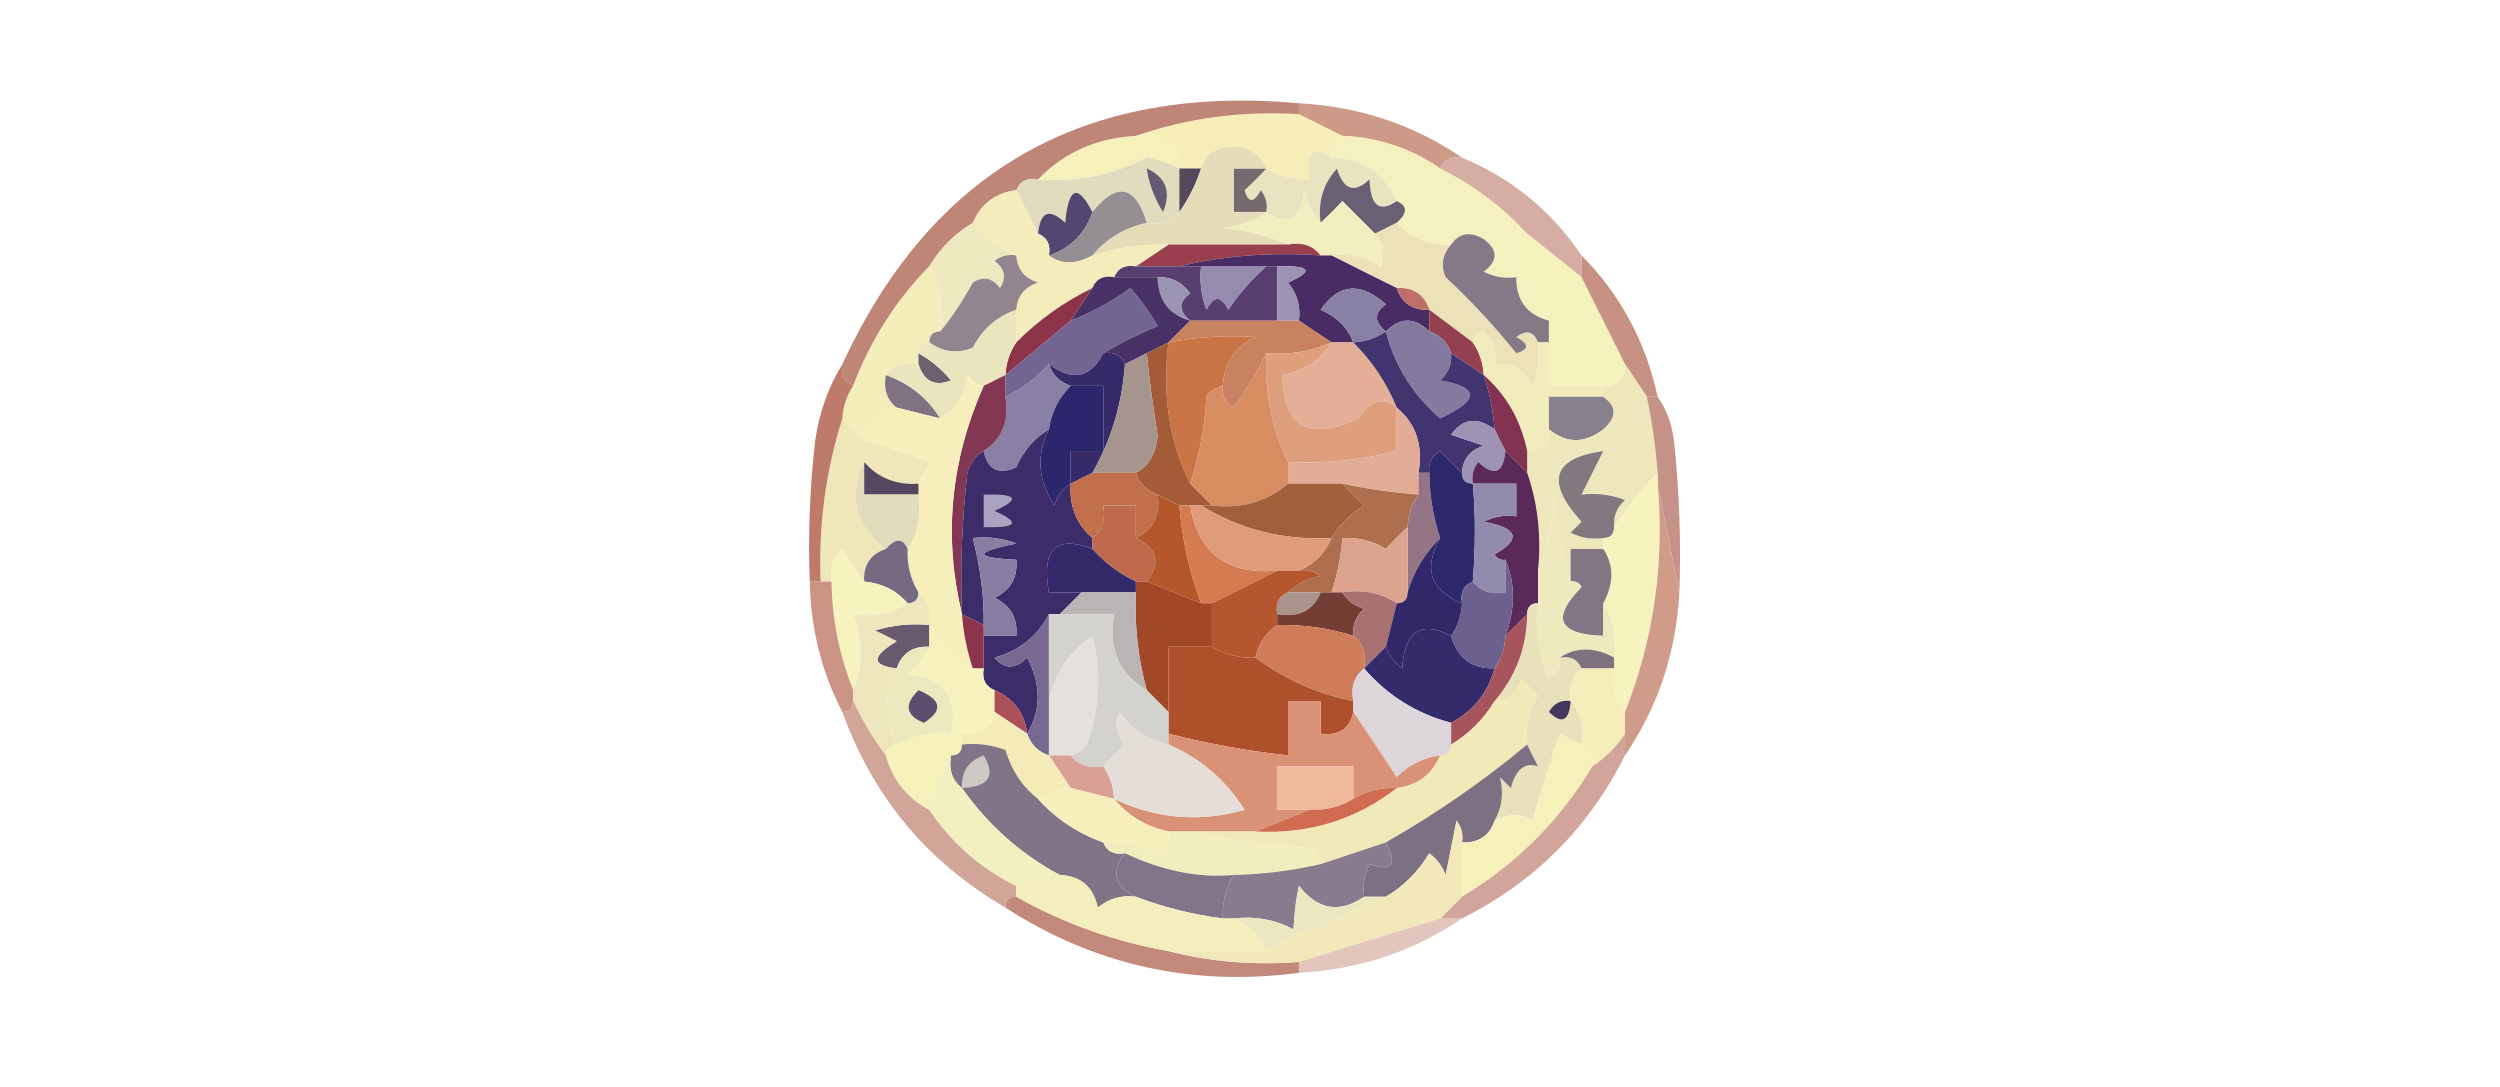 <?xml version="1.0" encoding="UTF-8"?>
<!DOCTYPE svg PUBLIC "-//W3C//DTD SVG 1.1//EN" "http://www.w3.org/Graphics/SVG/1.1/DTD/svg11.dtd">
<svg xmlns="http://www.w3.org/2000/svg" version="1.1" width="230px" height="100px" style="shape-rendering:geometricPrecision; text-rendering:geometricPrecision; image-rendering:optimizeQuality; fill-rule:evenodd; clip-rule:evenodd" xmlns:xlink="http://www.w3.org/1999/xlink">
<g><path style="opacity:1" fill="#f6edb8" d="M 119.5,10.5 C 120.833,11.167 122.167,11.833 123.5,12.5C 122.662,12.842 122.328,13.508 122.5,14.5C 120.797,13.34 120.131,14.007 120.5,16.5C 119.041,16.567 117.708,16.234 116.5,15.5C 115.866,14.053 114.699,13.387 113,13.5C 111.624,13.684 110.791,14.351 110.5,15.5C 109.833,15.5 109.167,15.5 108.5,15.5C 108.306,13.088 106.973,12.088 104.5,12.5C 109.234,10.855 114.234,10.189 119.5,10.5 Z"/></g>
<g><path style="opacity:1" fill="#ce9a88" d="M 119.5,9.5 C 125.052,9.798 130.052,11.464 134.5,14.5C 133.508,14.328 132.842,14.662 132.5,15.5C 129.792,13.647 126.792,12.647 123.5,12.5C 122.167,11.833 120.833,11.167 119.5,10.5C 119.5,10.167 119.5,9.833 119.5,9.5 Z"/></g>
<g><path style="opacity:1" fill="#f6f1bb" d="M 104.5,12.5 C 106.973,12.088 108.306,13.088 108.5,15.5C 107.584,15.018 106.584,14.685 105.5,14.5C 102.358,16.119 99.025,16.785 95.5,16.5C 97.898,14.026 100.898,12.692 104.5,12.5 Z"/></g>
<g><path style="opacity:1" fill="#bf8576" d="M 119.5,9.5 C 119.5,9.833 119.5,10.167 119.5,10.5C 114.234,10.189 109.234,10.855 104.5,12.5C 100.898,12.692 97.898,14.026 95.5,16.5C 94.508,16.328 93.842,16.662 93.5,17.5C 91.596,17.738 90.262,18.738 89.5,20.5C 87.833,21.5 86.5,22.833 85.5,24.5C 82.421,27.651 80.088,31.317 78.5,35.5C 77.662,35.158 77.328,34.492 77.5,33.5C 85.714,15.718 99.714,7.718 119.5,9.5 Z"/></g>
<g><path style="opacity:1" fill="#f5f1be" d="M 123.5,12.5 C 126.792,12.647 129.792,13.647 132.5,15.5C 135.563,17.025 138.23,19.025 140.5,21.5C 140.365,24.418 141.032,27.084 142.5,29.5C 140.468,28.952 139.468,27.619 139.5,25.5C 138.448,25.649 137.448,25.483 136.5,25C 137.833,24 137.833,23 136.5,22C 135.251,21.26 134.251,21.427 133.5,22.5C 131.447,22.598 129.78,21.931 128.5,20.5C 129.506,19.604 129.506,18.938 128.5,18.5C 127.366,15.966 125.366,14.633 122.5,14.5C 122.328,13.508 122.662,12.842 123.5,12.5 Z"/></g>
<g><path style="opacity:0.722" fill="#c68d7f" d="M 132.5,15.5 C 132.842,14.662 133.508,14.328 134.5,14.5C 139.063,16.395 142.73,19.395 145.5,23.5C 145.5,24.167 145.5,24.833 145.5,25.5C 143.833,24.167 142.167,22.833 140.5,21.5C 138.23,19.025 135.563,17.025 132.5,15.5 Z"/></g>
<g><path style="opacity:1" fill="#e0dcbd" d="M 108.5,15.5 C 108.5,16.833 108.5,18.167 108.5,19.5C 107.791,20.404 106.791,20.737 105.5,20.5C 104.457,17.041 102.79,16.708 100.5,19.5C 99.133,16.869 98.299,17.202 98,20.5C 96.539,19.117 95.706,19.451 95.5,21.5C 94.833,20.167 94.167,18.833 93.5,17.5C 93.842,16.662 94.508,16.328 95.5,16.5C 99.025,16.785 102.358,16.119 105.5,14.5C 106.584,14.685 107.584,15.018 108.5,15.5 Z"/></g>
<g><path style="opacity:1" fill="#e9e4bf" d="M 122.5,14.5 C 125.366,14.633 127.366,15.966 128.5,18.5C 126.908,19.602 126.075,18.935 126,16.5C 124.605,17.815 123.605,17.481 123,15.5C 121.731,16.905 121.231,18.571 121.5,20.5C 120.732,19.738 120.232,18.738 120,17.5C 119.665,20.19 118.499,20.857 116.5,19.5C 116.631,18.761 116.464,18.094 116,17.5C 115.346,18.696 114.846,18.696 114.5,17.5C 115.243,16.818 115.909,16.151 116.5,15.5C 117.708,16.234 119.041,16.567 120.5,16.5C 120.131,14.007 120.797,13.34 122.5,14.5 Z"/></g>
<g><path style="opacity:1" fill="#6a6074" d="M 128.5,18.5 C 129.506,18.938 129.506,19.604 128.5,20.5C 127.833,20.833 127.167,21.167 126.5,21.5C 125.548,20.548 124.548,19.548 123.5,18.5C 122.818,19.243 122.151,19.909 121.5,20.5C 121.231,18.571 121.731,16.905 123,15.5C 123.605,17.481 124.605,17.815 126,16.5C 126.075,18.935 126.908,19.602 128.5,18.5 Z"/></g>
<g><path style="opacity:1" fill="#655a74" d="M 105.5,15.5 C 107.273,16.314 107.773,17.648 107,19.5C 106.209,18.255 105.709,16.922 105.5,15.5 Z"/></g>
<g><path style="opacity:1" fill="#56485d" d="M 108.5,15.5 C 109.167,15.5 109.833,15.5 110.5,15.5C 110.011,16.995 109.345,18.328 108.5,19.5C 108.5,18.167 108.5,16.833 108.5,15.5 Z"/></g>
<g><path style="opacity:1" fill="#766a6e" d="M 116.5,15.5 C 115.909,16.151 115.243,16.818 114.5,17.5C 114.846,18.696 115.346,18.696 116,17.5C 116.464,18.094 116.631,18.761 116.5,19.5C 115.5,19.5 114.5,19.5 113.5,19.5C 113.5,18.167 113.5,16.833 113.5,15.5C 114.5,15.5 115.5,15.5 116.5,15.5 Z"/></g>
<g><path style="opacity:1" fill="#524771" d="M 100.5,19.5 C 99.833,21.5 98.5,22.833 96.5,23.5C 96.672,22.508 96.338,21.842 95.5,21.5C 95.706,19.451 96.539,19.117 98,20.5C 98.299,17.202 99.133,16.869 100.5,19.5 Z"/></g>
<g><path style="opacity:1" fill="#e5dcb8" d="M 116.5,15.5 C 115.5,15.5 114.5,15.5 113.5,15.5C 113.5,16.833 113.5,18.167 113.5,19.5C 114.5,19.5 115.5,19.5 116.5,19.5C 115.391,20.29 114.058,20.79 112.5,21C 114.708,21.191 116.708,21.691 118.5,22.5C 114.833,22.5 111.167,22.5 107.5,22.5C 105.097,22.448 102.764,22.781 100.5,23.5C 101.768,21.953 103.435,20.953 105.5,20.5C 106.791,20.737 107.791,20.404 108.5,19.5C 109.345,18.328 110.011,16.995 110.5,15.5C 110.791,14.351 111.624,13.684 113,13.5C 114.699,13.387 115.866,14.053 116.5,15.5 Z"/></g>
<g><path style="opacity:1" fill="#f2eebf" d="M 121.5,20.5 C 122.151,19.909 122.818,19.243 123.5,18.5C 124.548,19.548 125.548,20.548 126.5,21.5C 127.303,22.423 127.47,23.423 127,24.5C 125.644,23.62 124.144,23.287 122.5,23.5C 122.167,23.5 121.833,23.5 121.5,23.5C 120.791,22.596 119.791,22.263 118.5,22.5C 116.708,21.691 114.708,21.191 112.5,21C 114.058,20.79 115.391,20.29 116.5,19.5C 118.499,20.857 119.665,20.19 120,17.5C 120.232,18.738 120.732,19.738 121.5,20.5 Z"/></g>
<g><path style="opacity:1" fill="#958e92" d="M 105.5,20.5 C 103.435,20.953 101.768,21.953 100.5,23.5C 98.965,24.354 97.632,24.354 96.5,23.5C 98.5,22.833 99.833,21.5 100.5,19.5C 102.79,16.708 104.457,17.041 105.5,20.5 Z"/></g>
<g><path style="opacity:1" fill="#eee9be" d="M 89.5,20.5 C 90.59,21.857 91.924,22.857 93.5,23.5C 92.761,23.369 92.094,23.536 91.5,24C 92.451,24.718 92.617,25.551 92,26.5C 91.282,25.549 90.449,25.383 89.5,26C 88.601,27.652 87.601,29.152 86.5,30.5C 86.795,28.265 86.461,26.265 85.5,24.5C 86.5,22.833 87.833,21.5 89.5,20.5 Z"/></g>
<g><path style="opacity:1" fill="#9a3f4e" d="M 107.5,22.5 C 111.167,22.5 114.833,22.5 118.5,22.5C 119.791,22.263 120.791,22.596 121.5,23.5C 116.968,23.182 112.634,23.515 108.5,24.5C 107.167,24.5 105.833,24.5 104.5,24.5C 105.5,23.833 106.5,23.167 107.5,22.5 Z"/></g>
<g><path style="opacity:1" fill="#573f70" d="M 102.5,25.5 C 102.842,24.662 103.508,24.328 104.5,24.5C 105.833,24.5 107.167,24.5 108.5,24.5C 109.167,24.5 109.833,24.5 110.5,24.5C 110.343,25.873 110.51,27.207 111,28.5C 111.667,27.167 112.333,27.167 113,28.5C 114.032,26.973 115.199,25.64 116.5,24.5C 116.833,24.5 117.167,24.5 117.5,24.5C 117.5,26.167 117.5,27.833 117.5,29.5C 114.833,29.5 112.167,29.5 109.5,29.5C 108.402,28.603 108.402,27.77 109.5,27C 108.756,25.961 107.756,25.461 106.5,25.5C 105.167,25.5 103.833,25.5 102.5,25.5 Z"/></g>
<g><path style="opacity:1" fill="#ede2b7" d="M 128.5,20.5 C 129.78,21.931 131.447,22.598 133.5,22.5C 132.697,23.423 132.53,24.423 133,25.5C 135.339,27.673 137.506,30.006 139.5,32.5C 140.696,32.154 140.696,31.654 139.5,31C 140.437,30.308 141.103,30.475 141.5,31.5C 141.657,32.873 141.49,34.207 141,35.5C 140.29,34.027 139.124,33.36 137.5,33.5C 137.719,32.325 137.386,31.325 136.5,30.5C 135.893,30.624 135.56,30.957 135.5,31.5C 134.167,30.5 132.833,29.5 131.5,28.5C 131.027,27.094 130.027,26.427 128.5,26.5C 126.456,25.492 124.456,24.492 122.5,23.5C 124.144,23.287 125.644,23.62 127,24.5C 127.47,23.423 127.303,22.423 126.5,21.5C 127.167,21.167 127.833,20.833 128.5,20.5 Z"/></g>
<g><path style="opacity:1" fill="#f4ecba" d="M 93.5,17.5 C 94.167,18.833 94.833,20.167 95.5,21.5C 96.338,21.842 96.672,22.508 96.5,23.5C 97.632,24.354 98.965,24.354 100.5,23.5C 102.764,22.781 105.097,22.448 107.5,22.5C 106.5,23.167 105.5,23.833 104.5,24.5C 103.508,24.328 102.842,24.662 102.5,25.5C 101.508,25.328 100.842,25.662 100.5,26.5C 97.907,27.754 95.573,29.42 93.5,31.5C 93.5,30.5 93.5,29.5 93.5,28.5C 93.577,27.25 94.244,26.417 95.5,26C 94.244,25.583 93.577,24.75 93.5,23.5C 91.924,22.857 90.59,21.857 89.5,20.5C 90.262,18.738 91.596,17.738 93.5,17.5 Z"/></g>
<g><path style="opacity:1" fill="#948baf" d="M 110.5,24.5 C 112.5,24.5 114.5,24.5 116.5,24.5C 115.199,25.64 114.032,26.973 113,28.5C 112.333,27.167 111.667,27.167 111,28.5C 110.51,27.207 110.343,25.873 110.5,24.5 Z"/></g>
<g><path style="opacity:1" fill="#492c63" d="M 108.5,24.5 C 112.634,23.515 116.968,23.182 121.5,23.5C 121.833,23.5 122.167,23.5 122.5,23.5C 124.456,24.492 126.456,25.492 128.5,26.5C 128.973,27.906 129.973,28.573 131.5,28.5C 131.5,29.167 131.5,29.833 131.5,30.5C 130.167,29.167 128.833,29.167 127.5,30.5C 126.402,29.603 126.402,28.77 127.5,28C 125.176,25.912 123.176,26.079 121.5,28.5C 122.993,29.141 123.993,30.141 124.5,31.5C 123.833,31.5 123.167,31.5 122.5,31.5C 121.5,30.833 120.5,30.167 119.5,29.5C 119.67,28.178 119.337,27.011 118.5,26C 120.932,24.913 120.598,24.413 117.5,24.5C 117.167,24.5 116.833,24.5 116.5,24.5C 114.5,24.5 112.5,24.5 110.5,24.5C 109.833,24.5 109.167,24.5 108.5,24.5 Z"/></g>
<g><path style="opacity:1" fill="#9d92b3" d="M 117.5,24.5 C 120.598,24.413 120.932,24.913 118.5,26C 119.337,27.011 119.67,28.178 119.5,29.5C 118.833,29.5 118.167,29.5 117.5,29.5C 117.5,27.833 117.5,26.167 117.5,24.5 Z"/></g>
<g><path style="opacity:1" fill="#857887" d="M 142.5,29.5 C 142.5,30.167 142.5,30.833 142.5,31.5C 142.167,31.5 141.833,31.5 141.5,31.5C 141.103,30.475 140.437,30.308 139.5,31C 140.696,31.654 140.696,32.154 139.5,32.5C 137.506,30.006 135.339,27.673 133,25.5C 132.53,24.423 132.697,23.423 133.5,22.5C 134.251,21.427 135.251,21.26 136.5,22C 137.833,23 137.833,24 136.5,25C 137.448,25.483 138.448,25.649 139.5,25.5C 139.468,27.619 140.468,28.952 142.5,29.5 Z"/></g>
<g><path style="opacity:1" fill="#f6f2bc" d="M 140.5,21.5 C 142.167,22.833 143.833,24.167 145.5,25.5C 146.833,28.167 148.167,30.833 149.5,33.5C 149.5,34.833 148.833,35.5 147.5,35.5C 145.833,35.5 144.167,35.5 142.5,35.5C 142.5,34.167 142.5,32.833 142.5,31.5C 142.5,30.833 142.5,30.167 142.5,29.5C 141.032,27.084 140.365,24.418 140.5,21.5 Z"/></g>
<g><path style="opacity:1" fill="#c69182" d="M 145.5,23.5 C 149.064,27.091 151.398,31.425 152.5,36.5C 152.167,36.5 151.833,36.5 151.5,36.5C 150.833,35.5 150.167,34.5 149.5,33.5C 148.167,30.833 146.833,28.167 145.5,25.5C 145.5,24.833 145.5,24.167 145.5,23.5 Z"/></g>
<g><path style="opacity:1" fill="#9b94b2" d="M 106.5,25.5 C 107.756,25.461 108.756,25.961 109.5,27C 108.402,27.77 108.402,28.603 109.5,29.5C 107.554,28.965 106.554,27.632 106.5,25.5 Z"/></g>
<g><path style="opacity:1" fill="#c06e68" d="M 128.5,26.5 C 130.027,26.427 131.027,27.094 131.5,28.5C 129.973,28.573 128.973,27.906 128.5,26.5 Z"/></g>
<g><path style="opacity:1" fill="#726592" d="M 101.5,32.5 C 100.323,34.784 98.656,35.118 96.5,33.5C 95.363,34.789 94.03,35.789 92.5,36.5C 92.5,35.833 92.5,35.167 92.5,34.5C 94.5,32.833 96.5,31.167 98.5,29.5C 100.426,28.758 102.259,27.758 104,26.5C 104.956,27.579 105.789,28.745 106.5,30C 104.685,30.757 103.019,31.59 101.5,32.5 Z"/></g>
<g><path style="opacity:1" fill="#954051" d="M 131.5,28.5 C 132.833,29.5 134.167,30.5 135.5,31.5C 136.11,32.391 136.443,33.391 136.5,34.5C 135.5,33.833 134.5,33.167 133.5,32.5C 133.167,31.5 132.5,30.833 131.5,30.5C 131.5,29.833 131.5,29.167 131.5,28.5 Z"/></g>
<g><path style="opacity:1" fill="#f3edb9" d="M 85.5,24.5 C 86.461,26.265 86.795,28.265 86.5,30.5C 85.833,30.5 85.5,30.833 85.5,31.5C 84.833,31.5 84.5,31.833 84.5,32.5C 84.5,32.833 84.5,33.167 84.5,33.5C 83.209,33.263 82.209,33.596 81.5,34.5C 81.263,35.791 81.596,36.791 82.5,37.5C 81.1,38.1 80.1,39.1 79.5,40.5C 78.833,39.833 78.167,39.167 77.5,38.5C 77.557,37.391 77.89,36.391 78.5,35.5C 80.088,31.317 82.421,27.651 85.5,24.5 Z"/></g>
<g><path style="opacity:1" fill="#928590" d="M 93.5,23.5 C 93.577,24.75 94.244,25.583 95.5,26C 94.244,26.417 93.577,27.25 93.5,28.5C 91.718,29.113 90.384,30.28 89.5,32C 88.072,32.579 86.738,32.412 85.5,31.5C 85.5,30.833 85.833,30.5 86.5,30.5C 87.601,29.152 88.601,27.652 89.5,26C 90.449,25.383 91.282,25.549 92,26.5C 92.617,25.551 92.451,24.718 91.5,24C 92.094,23.536 92.761,23.369 93.5,23.5 Z"/></g>
<g><path style="opacity:1" fill="#483166" d="M 102.5,25.5 C 103.833,25.5 105.167,25.5 106.5,25.5C 106.554,27.632 107.554,28.965 109.5,29.5C 108.833,30.167 108.167,30.833 107.5,31.5C 106.833,31.833 106.167,32.167 105.5,32.5C 104.833,32.833 104.167,33.167 103.5,33.5C 103.158,32.662 102.492,32.328 101.5,32.5C 103.019,31.59 104.685,30.757 106.5,30C 105.789,28.745 104.956,27.579 104,26.5C 102.259,27.758 100.426,28.758 98.5,29.5C 99.167,28.5 99.833,27.5 100.5,26.5C 100.842,25.662 101.508,25.328 102.5,25.5 Z"/></g>
<g><path style="opacity:1" fill="#8880a5" d="M 127.5,30.5 C 126.609,31.11 125.609,31.443 124.5,31.5C 123.993,30.141 122.993,29.141 121.5,28.5C 123.176,26.079 125.176,25.912 127.5,28C 126.402,28.77 126.402,29.603 127.5,30.5 Z"/></g>
<g><path style="opacity:1" fill="#8d344b" d="M 100.5,26.5 C 99.833,27.5 99.167,28.5 98.5,29.5C 96.5,31.167 94.5,32.833 92.5,34.5C 92.557,33.391 92.89,32.391 93.5,31.5C 95.573,29.42 97.907,27.754 100.5,26.5 Z"/></g>
<g><path style="opacity:1" fill="#c87445" d="M 112.5,35.5 C 111.883,35.611 111.383,35.944 111,36.5C 110.817,39.365 110.317,42.031 109.5,44.5C 107.57,40.627 106.903,36.294 107.5,31.5C 110.176,30.992 112.843,30.825 115.5,31C 113.624,31.918 112.624,33.418 112.5,35.5 Z"/></g>
<g><path style="opacity:1" fill="#6e606f" d="M 84.5,32.5 C 85.627,33.122 86.627,33.955 87.5,35C 86.002,35.585 85.002,35.085 84.5,33.5C 84.5,33.167 84.5,32.833 84.5,32.5 Z"/></g>
<g><path style="opacity:1" fill="#362b68" d="M 101.5,32.5 C 102.492,32.328 103.158,32.662 103.5,33.5C 103.231,37.151 102.231,40.484 100.5,43.5C 99.833,43.833 99.167,44.167 98.5,44.5C 98.5,43.5 98.5,42.5 98.5,41.5C 99.5,41.5 100.5,41.5 101.5,41.5C 101.5,39.5 101.5,37.5 101.5,35.5C 100.5,35.5 99.5,35.5 98.5,35.5C 97.5,35.167 96.833,34.5 96.5,33.5C 98.656,35.118 100.323,34.784 101.5,32.5 Z"/></g>
<g><path style="opacity:1" fill="#a35c37" d="M 107.5,31.5 C 106.903,36.294 107.57,40.627 109.5,44.5C 110.167,45.167 110.833,45.833 111.5,46.5C 111.167,46.5 110.833,46.5 110.5,46.5C 110.167,46.5 109.833,46.5 109.5,46.5C 109.167,46.5 108.833,46.5 108.5,46.5C 107.833,46.167 107.167,45.833 106.5,45.5C 105.5,45.167 104.833,44.5 104.5,43.5C 105.725,42.848 106.392,41.681 106.5,40C 106.083,37.502 105.749,35.002 105.5,32.5C 106.167,32.167 106.833,31.833 107.5,31.5 Z"/></g>
<g><path style="opacity:1" fill="#c98260" d="M 109.5,29.5 C 112.167,29.5 114.833,29.5 117.5,29.5C 118.167,29.5 118.833,29.5 119.5,29.5C 120.5,30.167 121.5,30.833 122.5,31.5C 120.621,32.341 118.621,32.675 116.5,32.5C 115.696,34.189 114.696,35.855 113.5,37.5C 112.702,37.043 112.369,36.376 112.5,35.5C 112.624,33.418 113.624,31.918 115.5,31C 112.843,30.825 110.176,30.992 107.5,31.5C 108.167,30.833 108.833,30.167 109.5,29.5 Z"/></g>
<g><path style="opacity:1" fill="#847aa0" d="M 131.5,30.5 C 132.5,30.833 133.167,31.5 133.5,32.5C 133.586,33.496 133.252,34.329 132.5,35C 136.136,35.626 136.136,36.793 132.5,38.5C 129.988,36.33 128.321,33.663 127.5,30.5C 128.833,29.167 130.167,29.167 131.5,30.5 Z"/></g>
<g><path style="opacity:1" fill="#f2ecbd" d="M 141.5,31.5 C 141.833,31.5 142.167,31.5 142.5,31.5C 142.5,32.833 142.5,34.167 142.5,35.5C 144.167,35.5 145.833,35.5 147.5,35.5C 147.5,35.833 147.5,36.167 147.5,36.5C 145.833,36.5 144.167,36.5 142.5,36.5C 142.5,37.5 142.5,38.5 142.5,39.5C 142.5,40.833 141.833,41.5 140.5,41.5C 139.921,38.669 138.588,36.336 136.5,34.5C 136.443,33.391 136.11,32.391 135.5,31.5C 135.56,30.957 135.893,30.624 136.5,30.5C 137.386,31.325 137.719,32.325 137.5,33.5C 139.124,33.36 140.29,34.027 141,35.5C 141.49,34.207 141.657,32.873 141.5,31.5 Z"/></g>
<g><path style="opacity:1" fill="#807281" d="M 81.5,34.5 C 83.677,35.279 85.344,36.613 86.5,38.5C 85.167,38.167 83.833,37.833 82.5,37.5C 81.596,36.791 81.263,35.791 81.5,34.5 Z"/></g>
<g><path style="opacity:1" fill="#8a80a5" d="M 96.5,33.5 C 96.833,34.5 97.5,35.167 98.5,35.5C 97.4,36.605 96.733,37.938 96.5,39.5C 95.163,40.315 94.163,41.481 93.5,43C 91.843,43.725 90.843,43.225 90.5,41.5C 92.213,40.365 92.88,38.698 92.5,36.5C 94.03,35.789 95.363,34.789 96.5,33.5 Z"/></g>
<g><path style="opacity:1" fill="#2c276c" d="M 98.5,35.5 C 99.5,35.5 100.5,35.5 101.5,35.5C 101.5,37.5 101.5,39.5 101.5,41.5C 100.5,41.5 99.5,41.5 98.5,41.5C 98.5,42.5 98.5,43.5 98.5,44.5C 97.778,44.917 97.278,45.584 97,46.5C 95.482,44.187 95.316,41.854 96.5,39.5C 96.733,37.938 97.4,36.605 98.5,35.5 Z"/></g>
<g><path style="opacity:1" fill="#e4af96" d="M 122.5,31.5 C 123.167,31.5 123.833,31.5 124.5,31.5C 126.252,33.246 127.585,35.246 128.5,37.5C 127.213,36.471 126.046,36.805 125,38.5C 120.377,40.631 118.044,39.297 118,34.5C 120.026,34.085 121.526,33.085 122.5,31.5 Z"/></g>
<g><path style="opacity:1" fill="#eae5bf" d="M 93.5,28.5 C 93.5,29.5 93.5,30.5 93.5,31.5C 92.89,32.391 92.557,33.391 92.5,34.5C 91.833,34.833 91.167,35.167 90.5,35.5C 89.883,35.389 89.383,35.056 89,34.5C 88.8,36.32 87.966,37.653 86.5,38.5C 85.344,36.613 83.677,35.279 81.5,34.5C 82.209,33.596 83.209,33.263 84.5,33.5C 85.002,35.085 86.002,35.585 87.5,35C 86.627,33.955 85.627,33.122 84.5,32.5C 84.5,31.833 84.833,31.5 85.5,31.5C 86.738,32.412 88.072,32.579 89.5,32C 90.384,30.28 91.718,29.113 93.5,28.5 Z"/></g>
<g><path style="opacity:1" fill="#89808d" d="M 147.5,36.5 C 148.776,37.386 148.776,38.386 147.5,39.5C 145.801,40.815 144.135,40.815 142.5,39.5C 142.5,38.5 142.5,37.5 142.5,36.5C 144.167,36.5 145.833,36.5 147.5,36.5 Z"/></g>
<g><path style="opacity:1" fill="#42356f" d="M 127.5,30.5 C 128.321,33.663 129.988,36.33 132.5,38.5C 136.136,36.793 136.136,35.626 132.5,35C 133.252,34.329 133.586,33.496 133.5,32.5C 134.5,33.167 135.5,33.833 136.5,34.5C 137.038,36.117 137.371,37.784 137.5,39.5C 135.897,38.323 134.564,38.489 133.5,40C 134.5,40.333 135.5,40.667 136.5,41C 135.244,41.417 134.577,42.25 134.5,43.5C 133.849,42.909 133.182,42.243 132.5,41.5C 131.702,41.957 131.369,42.624 131.5,43.5C 131.167,43.5 130.833,43.5 130.5,43.5C 130.946,40.99 130.28,38.99 128.5,37.5C 127.585,35.246 126.252,33.246 124.5,31.5C 125.609,31.443 126.609,31.11 127.5,30.5 Z"/></g>
<g><path style="opacity:1" fill="#efe7bc" d="M 149.5,33.5 C 150.167,34.5 150.833,35.5 151.5,36.5C 151.993,38.806 152.326,41.139 152.5,43.5C 151.025,45.007 149.691,46.673 148.5,48.5C 148.414,47.504 148.748,46.671 149.5,46C 148.207,45.51 146.873,45.343 145.5,45.5C 146.167,44.167 146.833,42.833 147.5,41.5C 142.826,42.143 142.16,44.31 145.5,48C 145.167,48.333 144.833,48.667 144.5,49C 145.448,49.483 146.448,49.65 147.5,49.5C 147.5,49.833 147.5,50.167 147.5,50.5C 146.5,50.5 145.5,50.5 144.5,50.5C 144.5,51.5 144.5,52.5 144.5,53.5C 143.683,51.031 143.183,48.365 143,45.5C 142.814,48.036 142.314,50.369 141.5,52.5C 141.81,49.287 141.477,46.287 140.5,43.5C 140.5,42.833 140.5,42.167 140.5,41.5C 141.833,41.5 142.5,40.833 142.5,39.5C 144.135,40.815 145.801,40.815 147.5,39.5C 148.776,38.386 148.776,37.386 147.5,36.5C 147.5,36.167 147.5,35.833 147.5,35.5C 148.833,35.5 149.5,34.833 149.5,33.5 Z"/></g>
<g><path style="opacity:0.82" fill="#b9796d" d="M 151.5,36.5 C 151.833,36.5 152.167,36.5 152.5,36.5C 153.29,37.608 153.79,38.942 154,40.5C 154.499,45.155 154.666,49.822 154.5,54.5C 153.833,51.167 153.167,47.833 152.5,44.5C 152.5,44.167 152.5,43.833 152.5,43.5C 152.326,41.139 151.993,38.806 151.5,36.5 Z"/></g>
<g><path style="opacity:1" fill="#833753" d="M 92.5,34.5 C 92.5,35.167 92.5,35.833 92.5,36.5C 92.88,38.698 92.213,40.365 90.5,41.5C 89.778,41.917 89.278,42.584 89,43.5C 88.501,47.821 88.334,52.154 88.5,56.5C 86.778,49.364 87.445,42.364 90.5,35.5C 91.167,35.167 91.833,34.833 92.5,34.5 Z"/></g>
<g><path style="opacity:1" fill="#a6948f" d="M 105.5,32.5 C 105.749,35.002 106.083,37.502 106.5,40C 106.392,41.681 105.725,42.848 104.5,43.5C 103.167,43.5 101.833,43.5 100.5,43.5C 102.231,40.484 103.231,37.151 103.5,33.5C 104.167,33.167 104.833,32.833 105.5,32.5 Z"/></g>
<g><path style="opacity:1" fill="#de9f7d" d="M 122.5,31.5 C 121.526,33.085 120.026,34.085 118,34.5C 118.044,39.297 120.377,40.631 125,38.5C 126.046,36.805 127.213,36.471 128.5,37.5C 128.5,38.833 128.5,40.167 128.5,41.5C 125.053,42.354 121.72,42.687 118.5,42.5C 116.983,39.413 116.316,36.079 116.5,32.5C 118.621,32.675 120.621,32.341 122.5,31.5 Z"/></g>
<g><path style="opacity:1" fill="#833251" d="M 136.5,34.5 C 138.588,36.336 139.921,38.669 140.5,41.5C 140.5,42.167 140.5,42.833 140.5,43.5C 139.833,42.833 139.167,42.167 138.5,41.5C 138.167,40.833 137.833,40.167 137.5,39.5C 137.371,37.784 137.038,36.117 136.5,34.5 Z"/></g>
<g><path style="opacity:1" fill="#efe6b9" d="M 77.5,38.5 C 78.167,39.167 78.833,39.833 79.5,40.5C 81.505,41.039 83.505,41.706 85.5,42.5C 85.137,43.184 84.804,43.85 84.5,44.5C 82.446,44.635 80.779,43.968 79.5,42.5C 77.993,45.618 78.66,48.285 81.5,50.5C 80.094,50.973 79.427,51.973 79.5,53.5C 78.842,52.602 78.176,51.602 77.5,50.5C 76.614,51.325 76.281,52.325 76.5,53.5C 76.167,53.5 75.833,53.5 75.5,53.5C 75.294,48.343 75.961,43.343 77.5,38.5 Z"/></g>
<g><path style="opacity:1" fill="#f7efbb" d="M 90.5,35.5 C 87.445,42.364 86.778,49.364 88.5,56.5C 88.629,58.216 88.962,59.883 89.5,61.5C 87.806,60.473 86.472,59.139 85.5,57.5C 85.737,56.209 85.404,55.209 84.5,54.5C 83.766,53.292 83.433,51.959 83.5,50.5C 84.451,49.081 84.784,47.415 84.5,45.5C 84.5,45.167 84.5,44.833 84.5,44.5C 84.804,43.85 85.137,43.184 85.5,42.5C 83.505,41.706 81.505,41.039 79.5,40.5C 80.1,39.1 81.1,38.1 82.5,37.5C 83.833,37.833 85.167,38.167 86.5,38.5C 87.966,37.653 88.8,36.32 89,34.5C 89.383,35.056 89.883,35.389 90.5,35.5 Z"/></g>
<g><path style="opacity:1" fill="#9c93b5" d="M 137.5,39.5 C 137.833,40.167 138.167,40.833 138.5,41.5C 138.294,43.549 137.461,43.883 136,42.5C 135.536,43.094 135.369,43.761 135.5,44.5C 134.833,44.5 134.5,44.167 134.5,43.5C 134.577,42.25 135.244,41.417 136.5,41C 135.5,40.667 134.5,40.333 133.5,40C 134.564,38.489 135.897,38.323 137.5,39.5 Z"/></g>
<g><path style="opacity:1" fill="#d78c62" d="M 116.5,32.5 C 116.316,36.079 116.983,39.413 118.5,42.5C 118.5,43.167 118.5,43.833 118.5,44.5C 116.521,46.167 114.188,46.834 111.5,46.5C 110.833,45.833 110.167,45.167 109.5,44.5C 110.317,42.031 110.817,39.365 111,36.5C 111.383,35.944 111.883,35.611 112.5,35.5C 112.369,36.376 112.702,37.043 113.5,37.5C 114.696,35.855 115.696,34.189 116.5,32.5 Z"/></g>
<g><path style="opacity:1" fill="#e2ac96" d="M 128.5,37.5 C 130.28,38.99 130.946,40.99 130.5,43.5C 130.5,44.167 130.5,44.833 130.5,45.5C 128.139,45.326 125.806,44.993 123.5,44.5C 121.833,44.5 120.167,44.5 118.5,44.5C 118.5,43.833 118.5,43.167 118.5,42.5C 121.72,42.687 125.053,42.354 128.5,41.5C 128.5,40.167 128.5,38.833 128.5,37.5 Z"/></g>
<g><path style="opacity:1" fill="#be7b6a" d="M 77.5,33.5 C 77.328,34.492 77.662,35.158 78.5,35.5C 77.89,36.391 77.557,37.391 77.5,38.5C 75.961,43.343 75.294,48.343 75.5,53.5C 75.167,53.5 74.833,53.5 74.5,53.5C 74.334,49.154 74.501,44.821 75,40.5C 75.39,37.896 76.224,35.562 77.5,33.5 Z"/></g>
<g><path style="opacity:1" fill="#827880" d="M 148.5,48.5 C 148.5,49.167 148.167,49.5 147.5,49.5C 146.448,49.65 145.448,49.483 144.5,49C 144.833,48.667 145.167,48.333 145.5,48C 142.16,44.31 142.826,42.143 147.5,41.5C 146.833,42.833 146.167,44.167 145.5,45.5C 146.873,45.343 148.207,45.51 149.5,46C 148.748,46.671 148.414,47.504 148.5,48.5 Z"/></g>
<g><path style="opacity:1" fill="#54475f" d="M 79.5,42.5 C 80.779,43.968 82.446,44.635 84.5,44.5C 84.5,44.833 84.5,45.167 84.5,45.5C 82.833,45.5 81.167,45.5 79.5,45.5C 79.5,44.5 79.5,43.5 79.5,42.5 Z"/></g>
<g><path style="opacity:1" fill="#3d2c6a" d="M 96.5,39.5 C 95.316,41.854 95.482,44.187 97,46.5C 97.278,45.584 97.778,44.917 98.5,44.5C 98.365,46.554 99.032,48.221 100.5,49.5C 100.5,49.833 100.5,50.167 100.5,50.5C 97.129,49.195 95.796,50.529 96.5,54.5C 97.5,54.5 98.5,54.5 99.5,54.5C 98.833,55.167 98.167,55.833 97.5,56.5C 97.167,56.5 96.833,56.5 96.5,56.5C 95.475,58.515 93.808,59.848 91.5,60.5C 92.391,61.59 93.391,61.59 94.5,60.5C 95.797,62.973 95.797,65.307 94.5,67.5C 94.262,65.596 93.262,64.262 91.5,63.5C 90.662,63.158 90.328,62.492 90.5,61.5C 90.5,60.5 90.5,59.5 90.5,58.5C 91.5,58.5 92.5,58.5 93.5,58.5C 93.64,56.876 92.973,55.71 91.5,55C 92.973,54.29 93.64,53.124 93.5,51.5C 89.551,51.307 89.551,50.807 93.5,50C 92.207,49.51 90.873,49.343 89.5,49.5C 90.222,52.354 90.556,55.02 90.5,57.5C 89.833,57.167 89.167,56.833 88.5,56.5C 88.334,52.154 88.501,47.821 89,43.5C 89.278,42.584 89.778,41.917 90.5,41.5C 90.843,43.225 91.843,43.725 93.5,43C 94.163,41.481 95.163,40.315 96.5,39.5 Z"/></g>
<g><path style="opacity:1" fill="#aaa2c1" d="M 90.5,45.5 C 93.598,45.413 93.932,45.913 91.5,47C 93.932,48.087 93.598,48.587 90.5,48.5C 90.5,47.5 90.5,46.5 90.5,45.5 Z"/></g>
<g><path style="opacity:1" fill="#e1ddba" d="M 79.5,42.5 C 79.5,43.5 79.5,44.5 79.5,45.5C 81.167,45.5 82.833,45.5 84.5,45.5C 84.784,47.415 84.451,49.081 83.5,50.5C 83.062,49.494 82.396,49.494 81.5,50.5C 78.66,48.285 77.993,45.618 79.5,42.5 Z"/></g>
<g><path style="opacity:1" fill="#c26f4b" d="M 100.5,43.5 C 101.833,43.5 103.167,43.5 104.5,43.5C 104.833,44.5 105.5,45.167 106.5,45.5C 106.771,47.38 106.104,48.713 104.5,49.5C 104.5,48.5 104.5,47.5 104.5,46.5C 103.5,46.5 102.5,46.5 101.5,46.5C 101.737,47.791 101.404,48.791 100.5,49.5C 99.032,48.221 98.365,46.554 98.5,44.5C 99.167,44.167 99.833,43.833 100.5,43.5 Z"/></g>
<g><path style="opacity:1" fill="#a15f3b" d="M 118.5,44.5 C 120.167,44.5 121.833,44.5 123.5,44.5C 124.091,45.151 124.757,45.818 125.5,46.5C 124.23,47.288 123.23,48.288 122.5,49.5C 118.076,49.728 114.076,48.728 110.5,46.5C 110.833,46.5 111.167,46.5 111.5,46.5C 114.188,46.834 116.521,46.167 118.5,44.5 Z"/></g>
<g><path style="opacity:1" fill="#5a2959" d="M 138.5,41.5 C 139.167,42.167 139.833,42.833 140.5,43.5C 141.477,46.287 141.81,49.287 141.5,52.5C 141.5,53.5 141.5,54.5 141.5,55.5C 140.833,55.5 140.5,55.833 140.5,56.5C 139.833,57.167 139.167,57.833 138.5,58.5C 139.417,55.995 139.417,53.662 138.5,51.5C 138.062,51.565 137.728,51.399 137.5,51C 140.001,49.582 139.668,48.582 136.5,48C 137.448,47.517 138.448,47.35 139.5,47.5C 139.5,46.5 139.5,45.5 139.5,44.5C 138.167,44.5 136.833,44.5 135.5,44.5C 135.369,43.761 135.536,43.094 136,42.5C 137.461,43.883 138.294,43.549 138.5,41.5 Z"/></g>
<g><path style="opacity:1" fill="#ae6f4e" d="M 123.5,44.5 C 125.806,44.993 128.139,45.326 130.5,45.5C 129.89,46.391 129.557,47.391 129.5,48.5C 128.849,49.091 128.182,49.757 127.5,50.5C 126.264,49.754 124.93,49.421 123.5,49.5C 123.371,51.216 123.038,52.883 122.5,54.5C 122.167,54.5 121.833,54.5 121.5,54.5C 120.5,54.5 119.5,54.5 118.5,54.5C 119.263,53.732 120.263,53.232 121.5,53C 120.906,52.536 120.239,52.369 119.5,52.5C 120.9,51.9 121.9,50.9 122.5,49.5C 123.23,48.288 124.23,47.288 125.5,46.5C 124.757,45.818 124.091,45.151 123.5,44.5 Z"/></g>
<g><path style="opacity:1" fill="#bf6a4d" d="M 104.5,49.5 C 106.493,50.472 106.826,51.805 105.5,53.5C 105.167,53.5 104.833,53.5 104.5,53.5C 102.97,52.789 101.637,51.789 100.5,50.5C 100.5,50.167 100.5,49.833 100.5,49.5C 101.404,48.791 101.737,47.791 101.5,46.5C 102.5,46.5 103.5,46.5 104.5,46.5C 104.5,47.5 104.5,48.5 104.5,49.5 Z"/></g>
<g><path style="opacity:1" fill="#957486" d="M 130.5,43.5 C 130.833,43.5 131.167,43.5 131.5,43.5C 131.517,45.565 131.85,47.565 132.5,49.5C 131.065,50.913 130.065,52.58 129.5,54.5C 129.5,52.5 129.5,50.5 129.5,48.5C 129.557,47.391 129.89,46.391 130.5,45.5C 130.5,44.833 130.5,44.167 130.5,43.5 Z"/></g>
<g><path style="opacity:1" fill="#f7f3be" d="M 152.5,43.5 C 152.5,43.833 152.5,44.167 152.5,44.5C 153.15,51.808 152.15,58.808 149.5,65.5C 148.566,64.432 148.232,63.099 148.5,61.5C 148.5,61.167 148.5,60.833 148.5,60.5C 148.784,58.585 148.451,56.919 147.5,55.5C 148.494,53.666 148.494,51.999 147.5,50.5C 147.5,50.167 147.5,49.833 147.5,49.5C 148.167,49.5 148.5,49.167 148.5,48.5C 149.691,46.673 151.025,45.007 152.5,43.5 Z"/></g>
<g><path style="opacity:1" fill="#33286a" d="M 100.5,50.5 C 101.637,51.789 102.97,52.789 104.5,53.5C 104.5,53.833 104.5,54.167 104.5,54.5C 102.833,54.5 101.167,54.5 99.5,54.5C 98.5,54.5 97.5,54.5 96.5,54.5C 95.796,50.529 97.129,49.195 100.5,50.5 Z"/></g>
<g><path style="opacity:1" fill="#766a83" d="M 83.5,50.5 C 83.433,51.959 83.766,53.292 84.5,54.5C 84.5,55.167 84.167,55.5 83.5,55.5C 82.486,54.326 81.153,53.66 79.5,53.5C 79.427,51.973 80.094,50.973 81.5,50.5C 82.396,49.494 83.062,49.494 83.5,50.5 Z"/></g>
<g><path style="opacity:1" fill="#b4582b" d="M 106.5,45.5 C 107.167,45.833 107.833,46.167 108.5,46.5C 108.756,49.598 109.422,52.598 110.5,55.5C 108.833,54.833 107.167,54.167 105.5,53.5C 106.826,51.805 106.493,50.472 104.5,49.5C 106.104,48.713 106.771,47.38 106.5,45.5 Z"/></g>
<g><path style="opacity:1" fill="#d47b4f" d="M 108.5,46.5 C 108.833,46.5 109.167,46.5 109.5,46.5C 110.224,50.88 112.89,52.88 117.5,52.5C 115.544,53.492 113.544,54.492 111.5,55.5C 111.167,55.5 110.833,55.5 110.5,55.5C 109.422,52.598 108.756,49.598 108.5,46.5 Z"/></g>
<g><path style="opacity:1" fill="#e09b7a" d="M 109.5,46.5 C 109.833,46.5 110.167,46.5 110.5,46.5C 114.076,48.728 118.076,49.728 122.5,49.5C 121.9,50.9 120.9,51.9 119.5,52.5C 118.833,52.5 118.167,52.5 117.5,52.5C 112.89,52.88 110.224,50.88 109.5,46.5 Z"/></g>
<g><path style="opacity:1" fill="#2d286c" d="M 134.5,43.5 C 134.5,44.167 134.833,44.5 135.5,44.5C 135.751,47.29 135.751,50.29 135.5,53.5C 134.662,53.842 134.328,54.508 134.5,55.5C 131.577,54.311 130.911,52.311 132.5,49.5C 131.85,47.565 131.517,45.565 131.5,43.5C 131.369,42.624 131.702,41.957 132.5,41.5C 133.182,42.243 133.849,42.909 134.5,43.5 Z"/></g>
<g><path style="opacity:1" fill="#938bae" d="M 135.5,44.5 C 136.833,44.5 138.167,44.5 139.5,44.5C 139.5,45.5 139.5,46.5 139.5,47.5C 138.448,47.35 137.448,47.517 136.5,48C 139.668,48.582 140.001,49.582 137.5,51C 137.728,51.399 138.062,51.565 138.5,51.5C 138.5,52.5 138.5,53.5 138.5,54.5C 137.209,54.737 136.209,54.404 135.5,53.5C 135.751,50.29 135.751,47.29 135.5,44.5 Z"/></g>
<g><path style="opacity:1" fill="#dda38e" d="M 129.5,48.5 C 129.5,50.5 129.5,52.5 129.5,54.5C 129.5,55.167 129.167,55.5 128.5,55.5C 127.081,54.549 125.415,54.215 123.5,54.5C 123.167,54.5 122.833,54.5 122.5,54.5C 123.038,52.883 123.371,51.216 123.5,49.5C 124.93,49.421 126.264,49.754 127.5,50.5C 128.182,49.757 128.849,49.091 129.5,48.5 Z"/></g>
<g><path style="opacity:1" fill="#f7f3bf" d="M 79.5,53.5 C 81.153,53.66 82.486,54.326 83.5,55.5C 82.081,56.451 80.415,56.785 78.5,56.5C 79.417,59.005 79.417,61.338 78.5,63.5C 77.213,60.302 76.546,56.969 76.5,53.5C 76.281,52.325 76.614,51.325 77.5,50.5C 78.176,51.602 78.842,52.602 79.5,53.5 Z"/></g>
<g><path style="opacity:1" fill="#827584" d="M 147.5,50.5 C 148.494,51.999 148.494,53.666 147.5,55.5C 147.5,56.5 147.5,57.5 147.5,58.5C 143.348,58.369 142.682,56.869 145.5,54C 145.272,53.601 144.938,53.435 144.5,53.5C 144.5,52.5 144.5,51.5 144.5,50.5C 145.5,50.5 146.5,50.5 147.5,50.5 Z"/></g>
<g><path style="opacity:1" fill="#887da3" d="M 90.5,58.5 C 90.5,58.167 90.5,57.833 90.5,57.5C 90.556,55.02 90.222,52.354 89.5,49.5C 90.873,49.343 92.207,49.51 93.5,50C 89.551,50.807 89.551,51.307 93.5,51.5C 93.64,53.124 92.973,54.29 91.5,55C 92.973,55.71 93.64,56.876 93.5,58.5C 92.5,58.5 91.5,58.5 90.5,58.5 Z"/></g>
<g><path style="opacity:1" fill="#6c608f" d="M 138.5,51.5 C 139.417,53.662 139.417,55.995 138.5,58.5C 138.443,59.609 138.11,60.609 137.5,61.5C 135.381,61.532 134.048,60.532 133.5,58.5C 134.11,57.609 134.443,56.609 134.5,55.5C 134.328,54.508 134.662,53.842 135.5,53.5C 136.209,54.404 137.209,54.737 138.5,54.5C 138.5,53.5 138.5,52.5 138.5,51.5 Z"/></g>
<g><path style="opacity:1" fill="#efeabe" d="M 144.5,53.5 C 144.938,53.435 145.272,53.601 145.5,54C 142.682,56.869 143.348,58.369 147.5,58.5C 147.5,57.5 147.5,56.5 147.5,55.5C 148.451,56.919 148.784,58.585 148.5,60.5C 146.666,59.506 144.999,59.506 143.5,60.5C 143.631,61.376 143.298,62.043 142.5,62.5C 141.526,60.257 141.192,57.924 141.5,55.5C 141.5,54.5 141.5,53.5 141.5,52.5C 142.314,50.369 142.814,48.036 143,45.5C 143.183,48.365 143.683,51.031 144.5,53.5 Z"/></g>
<g><path style="opacity:1" fill="#b5562f" d="M 117.5,52.5 C 118.167,52.5 118.833,52.5 119.5,52.5C 120.239,52.369 120.906,52.536 121.5,53C 120.263,53.232 119.263,53.732 118.5,54.5C 117.662,54.842 117.328,55.508 117.5,56.5C 117.5,56.833 117.5,57.167 117.5,57.5C 116.449,58.222 115.782,59.222 115.5,60.5C 114.041,60.567 112.708,60.234 111.5,59.5C 111.5,58.167 111.5,56.833 111.5,55.5C 113.544,54.492 115.544,53.492 117.5,52.5 Z"/></g>
<g><path style="opacity:1" fill="#aa938a" d="M 118.5,54.5 C 119.5,54.5 120.5,54.5 121.5,54.5C 120.817,56.176 119.483,56.843 117.5,56.5C 117.328,55.508 117.662,54.842 118.5,54.5 Z"/></g>
<g><path style="opacity:1" fill="#a14827" d="M 104.5,53.5 C 104.833,53.5 105.167,53.5 105.5,53.5C 107.167,54.167 108.833,54.833 110.5,55.5C 110.833,55.5 111.167,55.5 111.5,55.5C 111.5,56.833 111.5,58.167 111.5,59.5C 110.167,59.5 108.833,59.5 107.5,59.5C 107.5,61.5 107.5,63.5 107.5,65.5C 106.833,64.833 106.167,64.167 105.5,63.5C 104.701,60.57 104.368,57.57 104.5,54.5C 104.5,54.167 104.5,53.833 104.5,53.5 Z"/></g>
<g><path style="opacity:1" fill="#753e34" d="M 121.5,54.5 C 121.833,54.5 122.167,54.5 122.5,54.5C 122.833,54.5 123.167,54.5 123.5,54.5C 123.918,55.222 124.584,55.722 125.5,56C 124.748,56.671 124.414,57.504 124.5,58.5C 122.236,57.781 119.903,57.448 117.5,57.5C 117.5,57.167 117.5,56.833 117.5,56.5C 119.483,56.843 120.817,56.176 121.5,54.5 Z"/></g>
<g><path style="opacity:1" fill="#6a5a6f" d="M 85.5,57.5 C 85.5,58.167 85.5,58.833 85.5,59.5C 83.973,59.427 82.973,60.094 82.5,61.5C 80.158,61.225 80.158,60.392 82.5,59C 81.833,58.667 81.167,58.333 80.5,58C 82.134,57.507 83.801,57.34 85.5,57.5 Z"/></g>
<g><path style="opacity:1" fill="#bab4b4" d="M 99.5,54.5 C 101.167,54.5 102.833,54.5 104.5,54.5C 104.368,57.57 104.701,60.57 105.5,63.5C 102.908,61.964 101.908,59.63 102.5,56.5C 100.833,56.5 99.167,56.5 97.5,56.5C 98.167,55.833 98.833,55.167 99.5,54.5 Z"/></g>
<g><path style="opacity:1" fill="#a97270" d="M 123.5,54.5 C 125.415,54.215 127.081,54.549 128.5,55.5C 128.167,56.833 127.833,58.167 127.5,59.5C 126.833,60.167 126.167,60.833 125.5,61.5C 125.737,60.209 125.404,59.209 124.5,58.5C 124.414,57.504 124.748,56.671 125.5,56C 124.584,55.722 123.918,55.222 123.5,54.5 Z"/></g>
<g><path style="opacity:0.984" fill="#cf9a87" d="M 152.5,44.5 C 153.167,47.833 153.833,51.167 154.5,54.5C 154.202,60.052 152.536,65.052 149.5,69.5C 149.5,68.833 149.5,68.167 149.5,67.5C 149.5,66.833 149.5,66.167 149.5,65.5C 152.15,58.808 153.15,51.808 152.5,44.5 Z"/></g>
<g><path style="opacity:1" fill="#8b344d" d="M 88.5,56.5 C 89.167,56.833 89.833,57.167 90.5,57.5C 90.5,57.833 90.5,58.167 90.5,58.5C 90.5,59.5 90.5,60.5 90.5,61.5C 90.167,61.5 89.833,61.5 89.5,61.5C 88.962,59.883 88.629,58.216 88.5,56.5 Z"/></g>
<g><path style="opacity:1" fill="#312769" d="M 132.5,49.5 C 130.911,52.311 131.577,54.311 134.5,55.5C 134.443,56.609 134.11,57.609 133.5,58.5C 130.727,57.064 129.227,58.064 129,61.5C 128.283,60.956 127.783,60.289 127.5,59.5C 127.833,58.167 128.167,56.833 128.5,55.5C 129.167,55.5 129.5,55.167 129.5,54.5C 130.065,52.58 131.065,50.913 132.5,49.5 Z"/></g>
<g><path style="opacity:1" fill="#e8e1bb" d="M 141.5,55.5 C 141.192,57.924 141.526,60.257 142.5,62.5C 143.298,62.043 143.631,61.376 143.5,60.5C 144.492,60.328 145.158,60.662 145.5,61.5C 144.596,62.209 144.263,63.209 144.5,64.5C 145.434,65.568 145.768,66.901 145.5,68.5C 144.85,68.196 144.183,67.863 143.5,67.5C 142.604,70.144 141.771,72.81 141,75.5C 140.014,74.829 138.847,74.829 137.5,75.5C 138.189,74.293 138.355,72.959 138,71.5C 138.333,71.833 138.667,72.167 139,72.5C 139.448,70.776 140.282,70.109 141.5,70.5C 141.137,69.817 140.804,69.15 140.5,68.5C 140.286,66.856 140.62,65.356 141.5,64C 141,63.5 140.5,63 140,62.5C 139.583,63.756 138.75,64.423 137.5,64.5C 139.461,62.202 140.461,59.535 140.5,56.5C 140.5,55.833 140.833,55.5 141.5,55.5 Z"/></g>
<g><path style="opacity:1" fill="#332b6c" d="M 133.5,58.5 C 134.048,60.532 135.381,61.532 137.5,61.5C 136.876,63.754 135.543,65.421 133.5,66.5C 130.324,65.659 127.658,63.993 125.5,61.5C 126.167,60.833 126.833,60.167 127.5,59.5C 127.783,60.289 128.283,60.956 129,61.5C 129.227,58.064 130.727,57.064 133.5,58.5 Z"/></g>
<g><path style="opacity:1" fill="#786992" d="M 96.5,56.5 C 96.5,59.167 96.5,61.833 96.5,64.5C 96.5,66.167 96.5,67.833 96.5,69.5C 95.5,69.167 94.833,68.5 94.5,67.5C 95.797,65.307 95.797,62.973 94.5,60.5C 93.391,61.59 92.391,61.59 91.5,60.5C 93.808,59.848 95.475,58.515 96.5,56.5 Z"/></g>
<g><path style="opacity:1" fill="#7f717e" d="M 143.5,60.5 C 144.999,59.506 146.666,59.506 148.5,60.5C 148.5,60.833 148.5,61.167 148.5,61.5C 147.5,61.5 146.5,61.5 145.5,61.5C 145.158,60.662 144.492,60.328 143.5,60.5 Z"/></g>
<g><path style="opacity:0.957" fill="#c88f7f" d="M 74.5,53.5 C 74.833,53.5 75.167,53.5 75.5,53.5C 75.833,53.5 76.167,53.5 76.5,53.5C 76.546,56.969 77.213,60.302 78.5,63.5C 78.5,63.833 78.5,64.167 78.5,64.5C 78.5,65.167 78.167,65.5 77.5,65.5C 75.584,61.837 74.584,57.837 74.5,53.5 Z"/></g>
<g><path style="opacity:1" fill="#cf7d59" d="M 117.5,57.5 C 119.903,57.448 122.236,57.781 124.5,58.5C 125.404,59.209 125.737,60.209 125.5,61.5C 124.596,62.209 124.263,63.209 124.5,64.5C 121.187,63.842 118.187,62.509 115.5,60.5C 115.782,59.222 116.449,58.222 117.5,57.5 Z"/></g>
<g><path style="opacity:1" fill="#eee6bc" d="M 84.5,54.5 C 85.404,55.209 85.737,56.209 85.5,57.5C 83.801,57.34 82.134,57.507 80.5,58C 81.167,58.333 81.833,58.667 82.5,59C 80.158,60.392 80.158,61.225 82.5,61.5C 81.314,63.792 81.314,66.126 82.5,68.5C 81.833,68.5 81.5,68.833 81.5,69.5C 80.313,67.927 79.313,66.261 78.5,64.5C 78.5,64.167 78.5,63.833 78.5,63.5C 79.417,61.338 79.417,59.005 78.5,56.5C 80.415,56.785 82.081,56.451 83.5,55.5C 84.167,55.5 84.5,55.167 84.5,54.5 Z"/></g>
<g><path style="opacity:1" fill="#ede9bf" d="M 85.5,59.5 C 85.047,60.458 84.38,61.292 83.5,62C 86.876,62.307 88.21,64.141 87.5,67.5C 85.709,67.366 84.042,67.699 82.5,68.5C 81.314,66.126 81.314,63.792 82.5,61.5C 82.973,60.094 83.973,59.427 85.5,59.5 Z"/></g>
<g><path style="opacity:1" fill="#e4e1dc" d="M 98.5,69.5 C 97.833,69.5 97.167,69.5 96.5,69.5C 96.5,67.833 96.5,66.167 96.5,64.5C 96.977,62.01 98.311,60.01 100.5,58.5C 101.349,61.81 101.182,65.144 100,68.5C 99.617,69.056 99.117,69.389 98.5,69.5 Z"/></g>
<g><path style="opacity:1" fill="#ae502c" d="M 111.5,59.5 C 112.708,60.234 114.041,60.567 115.5,60.5C 118.187,62.509 121.187,63.842 124.5,64.5C 124.5,64.833 124.5,65.167 124.5,65.5C 124.179,67.048 123.179,67.715 121.5,67.5C 121.5,66.5 121.5,65.5 121.5,64.5C 120.5,64.5 119.5,64.5 118.5,64.5C 118.5,66.167 118.5,67.833 118.5,69.5C 114.779,69.089 111.112,68.422 107.5,67.5C 107.5,66.833 107.5,66.167 107.5,65.5C 107.5,63.5 107.5,61.5 107.5,59.5C 108.833,59.5 110.167,59.5 111.5,59.5 Z"/></g>
<g><path style="opacity:1" fill="#f5eebb" d="M 145.5,61.5 C 146.5,61.5 147.5,61.5 148.5,61.5C 148.232,63.099 148.566,64.432 149.5,65.5C 149.5,66.167 149.5,66.833 149.5,67.5C 148.728,68.694 147.728,69.694 146.5,70.5C 146.672,69.508 146.338,68.842 145.5,68.5C 145.768,66.901 145.434,65.568 144.5,64.5C 144.263,63.209 144.596,62.209 145.5,61.5 Z"/></g>
<g><path style="opacity:1" fill="#f6f1bd" d="M 85.5,57.5 C 86.472,59.139 87.806,60.473 89.5,61.5C 89.833,61.5 90.167,61.5 90.5,61.5C 90.328,62.492 90.662,63.158 91.5,63.5C 91.5,64.167 91.5,64.833 91.5,65.5C 91.179,67.048 90.179,67.715 88.5,67.5C 88.167,67.5 87.833,67.5 87.5,67.5C 88.21,64.141 86.876,62.307 83.5,62C 84.38,61.292 85.047,60.458 85.5,59.5C 85.5,58.833 85.5,58.167 85.5,57.5 Z"/></g>
<g><path style="opacity:1" fill="#5c4e6e" d="M 84.5,63.5 C 86.625,64.368 86.791,65.368 85,66.5C 83.317,65.823 83.15,64.823 84.5,63.5 Z"/></g>
<g><path style="opacity:1" fill="#d4d2cd" d="M 96.5,56.5 C 96.833,56.5 97.167,56.5 97.5,56.5C 99.167,56.5 100.833,56.5 102.5,56.5C 101.908,59.63 102.908,61.964 105.5,63.5C 106.167,64.167 106.833,64.833 107.5,65.5C 107.5,66.167 107.5,66.833 107.5,67.5C 107.5,67.833 107.5,68.167 107.5,68.5C 105.629,68.141 104.129,67.141 103,65.5C 102.508,66.549 102.674,67.549 103.5,68.5C 102.757,69.182 102.091,69.849 101.5,70.5C 100.209,70.737 99.209,70.404 98.5,69.5C 99.117,69.389 99.617,69.056 100,68.5C 101.182,65.144 101.349,61.81 100.5,58.5C 98.311,60.01 96.977,62.01 96.5,64.5C 96.5,61.833 96.5,59.167 96.5,56.5 Z"/></g>
<g><path style="opacity:1" fill="#aa5058" d="M 91.5,63.5 C 93.262,64.262 94.262,65.596 94.5,67.5C 93.5,66.833 92.5,66.167 91.5,65.5C 91.5,64.833 91.5,64.167 91.5,63.5 Z"/></g>
<g><path style="opacity:1" fill="#433760" d="M 144.5,64.5 C 144.361,66.337 143.694,66.67 142.5,65.5C 142.957,64.703 143.624,64.369 144.5,64.5 Z"/></g>
<g><path style="opacity:1" fill="#a8545c" d="M 140.5,56.5 C 140.461,59.535 139.461,62.202 137.5,64.5C 136.5,66.167 135.167,67.5 133.5,68.5C 133.5,67.833 133.5,67.167 133.5,66.5C 135.543,65.421 136.876,63.754 137.5,61.5C 138.11,60.609 138.443,59.609 138.5,58.5C 139.167,57.833 139.833,57.167 140.5,56.5 Z"/></g>
<g><path style="opacity:1" fill="#dcd5d9" d="M 125.5,61.5 C 127.658,63.993 130.324,65.659 133.5,66.5C 133.5,67.167 133.5,67.833 133.5,68.5C 133.5,69.167 133.167,69.5 132.5,69.5C 130.956,69.703 129.622,70.37 128.5,71.5C 127.143,69.435 125.81,67.435 124.5,65.5C 124.5,65.167 124.5,64.833 124.5,64.5C 124.263,63.209 124.596,62.209 125.5,61.5 Z"/></g>
<g><path style="opacity:0.886" fill="#cc9a8c" d="M 78.5,64.5 C 79.313,66.261 80.313,67.927 81.5,69.5C 82.124,71.754 83.457,73.421 85.5,74.5C 87.569,77.573 90.236,79.906 93.5,81.5C 93.5,81.833 93.5,82.167 93.5,82.5C 92.833,82.5 92.5,82.833 92.5,83.5C 85.305,79.308 80.305,73.308 77.5,65.5C 78.167,65.5 78.5,65.167 78.5,64.5 Z"/></g>
<g><path style="opacity:1" fill="#f6f0b9" d="M 87.5,67.5 C 87.833,67.5 88.167,67.5 88.5,67.5C 88.5,67.833 88.5,68.167 88.5,68.5C 88.5,69.167 88.167,69.5 87.5,69.5C 86.463,70.93 85.796,72.597 85.5,74.5C 83.457,73.421 82.124,71.754 81.5,69.5C 81.5,68.833 81.833,68.5 82.5,68.5C 84.042,67.699 85.709,67.366 87.5,67.5 Z"/></g>
<g><path style="opacity:1" fill="#d99275" d="M 124.5,65.5 C 125.81,67.435 127.143,69.435 128.5,71.5C 129.622,70.37 130.956,69.703 132.5,69.5C 131.738,71.262 130.404,72.262 128.5,72.5C 127.041,72.433 125.708,72.766 124.5,73.5C 124.5,72.5 124.5,71.5 124.5,70.5C 122.167,70.5 119.833,70.5 117.5,70.5C 117.5,71.833 117.5,73.167 117.5,74.5C 118.5,74.5 119.5,74.5 120.5,74.5C 118.833,75.167 117.167,75.833 115.5,76.5C 113.5,76.5 111.5,76.5 109.5,76.5C 108.833,76.5 108.167,76.5 107.5,76.5C 105.435,76.047 103.768,75.047 102.5,73.5C 106.397,75.344 110.397,75.677 114.5,74.5C 112.761,71.757 110.427,69.757 107.5,68.5C 107.5,68.167 107.5,67.833 107.5,67.5C 111.112,68.422 114.779,69.089 118.5,69.5C 118.5,67.833 118.5,66.167 118.5,64.5C 119.5,64.5 120.5,64.5 121.5,64.5C 121.5,65.5 121.5,66.5 121.5,67.5C 123.179,67.715 124.179,67.048 124.5,65.5 Z"/></g>
<g><path style="opacity:1" fill="#dc9f94" d="M 96.5,69.5 C 97.167,69.5 97.833,69.5 98.5,69.5C 99.209,70.404 100.209,70.737 101.5,70.5C 102.11,71.391 102.443,72.391 102.5,73.5C 101.167,73.167 99.833,72.833 98.5,72.5C 97.833,71.5 97.167,70.5 96.5,69.5 Z"/></g>
<g><path style="opacity:1" fill="#e4ddd8" d="M 107.5,68.5 C 110.427,69.757 112.761,71.757 114.5,74.5C 110.397,75.677 106.397,75.344 102.5,73.5C 102.443,72.391 102.11,71.391 101.5,70.5C 102.091,69.849 102.757,69.182 103.5,68.5C 102.674,67.549 102.508,66.549 103,65.5C 104.129,67.141 105.629,68.141 107.5,68.5 Z"/></g>
<g><path style="opacity:1" fill="#efb99c" d="M 124.5,73.5 C 123.292,74.234 121.959,74.567 120.5,74.5C 119.5,74.5 118.5,74.5 117.5,74.5C 117.5,73.167 117.5,71.833 117.5,70.5C 119.833,70.5 122.167,70.5 124.5,70.5C 124.5,71.5 124.5,72.5 124.5,73.5 Z"/></g>
<g><path style="opacity:1" fill="#f4ebb9" d="M 91.5,65.5 C 92.5,66.167 93.5,66.833 94.5,67.5C 94.833,68.5 95.5,69.167 96.5,69.5C 97.167,70.5 97.833,71.5 98.5,72.5C 97.391,72.557 96.391,72.89 95.5,73.5C 94.053,72.378 93.053,70.878 92.5,69C 91.207,68.51 89.873,68.343 88.5,68.5C 88.5,68.167 88.5,67.833 88.5,67.5C 90.179,67.715 91.179,67.048 91.5,65.5 Z"/></g>
<g><path style="opacity:1" fill="#f2e9b9" d="M 140.5,68.5 C 136.465,71.857 132.132,74.857 127.5,77.5C 125.5,78.167 123.5,78.833 121.5,79.5C 121.389,78.883 121.056,78.383 120.5,78C 116.644,77.823 112.977,77.323 109.5,76.5C 111.5,76.5 113.5,76.5 115.5,76.5C 120.412,76.75 124.745,75.416 128.5,72.5C 130.404,72.262 131.738,71.262 132.5,69.5C 133.167,69.5 133.5,69.167 133.5,68.5C 135.167,67.5 136.5,66.167 137.5,64.5C 138.75,64.423 139.583,63.756 140,62.5C 140.5,63 141,63.5 141.5,64C 140.62,65.356 140.286,66.856 140.5,68.5 Z"/></g>
<g><path style="opacity:1" fill="#807486" d="M 88.5,68.5 C 89.873,68.343 91.207,68.51 92.5,69C 93.053,70.878 94.053,72.378 95.5,73.5C 97.118,75.316 99.118,76.649 101.5,77.5C 101.842,78.338 102.508,78.672 103.5,78.5C 102.174,80.195 102.507,81.528 104.5,82.5C 103.178,82.33 102.011,82.663 101,83.5C 100.578,81.574 99.411,80.574 97.5,80.5C 93.906,78.576 90.906,75.91 88.5,72.5C 87.596,71.791 87.263,70.791 87.5,69.5C 88.167,69.5 88.5,69.167 88.5,68.5 Z"/></g>
<g><path style="opacity:1" fill="#cec9c2" d="M 88.5,72.5 C 88.415,71.005 89.082,70.005 90.5,69.5C 91.639,71.396 90.973,72.396 88.5,72.5 Z"/></g>
<g><path style="opacity:1" fill="#f6efbc" d="M 98.5,72.5 C 99.833,72.833 101.167,73.167 102.5,73.5C 103.768,75.047 105.435,76.047 107.5,76.5C 107.631,77.376 107.298,78.043 106.5,78.5C 104.929,77.691 103.262,77.357 101.5,77.5C 99.118,76.649 97.118,75.316 95.5,73.5C 96.391,72.89 97.391,72.557 98.5,72.5 Z"/></g>
<g><path style="opacity:1" fill="#d06d51" d="M 128.5,72.5 C 124.745,75.416 120.412,76.75 115.5,76.5C 117.167,75.833 118.833,75.167 120.5,74.5C 121.959,74.567 123.292,74.234 124.5,73.5C 125.708,72.766 127.041,72.433 128.5,72.5 Z"/></g>
<g><path style="opacity:1" fill="#f3f0bf" d="M 87.5,69.5 C 87.263,70.791 87.596,71.791 88.5,72.5C 90.906,75.91 93.906,78.576 97.5,80.5C 96.041,80.433 94.708,80.766 93.5,81.5C 90.236,79.906 87.569,77.573 85.5,74.5C 85.796,72.597 86.463,70.93 87.5,69.5 Z"/></g>
<g><path style="opacity:1" fill="#f2edbf" d="M 107.5,76.5 C 108.167,76.5 108.833,76.5 109.5,76.5C 112.977,77.323 116.644,77.823 120.5,78C 121.056,78.383 121.389,78.883 121.5,79.5C 118.859,80.103 116.192,80.436 113.5,80.5C 110.248,80.784 106.915,80.118 103.5,78.5C 102.508,78.672 101.842,78.338 101.5,77.5C 103.262,77.357 104.929,77.691 106.5,78.5C 107.298,78.043 107.631,77.376 107.5,76.5 Z"/></g>
<g><path style="opacity:1" fill="#7d7083" d="M 140.5,68.5 C 140.804,69.15 141.137,69.817 141.5,70.5C 140.282,70.109 139.448,70.776 139,72.5C 138.667,72.167 138.333,71.833 138,71.5C 138.355,72.959 138.189,74.293 137.5,75.5C 137.027,76.906 136.027,77.573 134.5,77.5C 134.631,76.761 134.464,76.094 134,75.5C 133.667,77.167 133.333,78.833 133,80.5C 132.692,79.692 132.192,79.025 131.5,78.5C 130.451,80.216 129.118,81.549 127.5,82.5C 126.833,82.5 126.167,82.5 125.5,82.5C 125.351,81.448 125.517,80.448 126,79.5C 128.093,80.234 128.593,79.567 127.5,77.5C 132.132,74.857 136.465,71.857 140.5,68.5 Z"/></g>
<g><path style="opacity:1" fill="#f6f1bb" d="M 145.5,68.5 C 146.338,68.842 146.672,69.508 146.5,70.5C 143.521,75.479 139.521,79.479 134.5,82.5C 134.5,80.833 134.5,79.167 134.5,77.5C 136.027,77.573 137.027,76.906 137.5,75.5C 138.847,74.829 140.014,74.829 141,75.5C 141.771,72.81 142.604,70.144 143.5,67.5C 144.183,67.863 144.85,68.196 145.5,68.5 Z"/></g>
<g><path style="opacity:0.851" fill="#ca9588" d="M 149.5,67.5 C 149.5,68.167 149.5,68.833 149.5,69.5C 146.167,76.167 141.167,81.167 134.5,84.5C 133.833,84.5 133.167,84.5 132.5,84.5C 133.167,83.833 133.833,83.167 134.5,82.5C 139.521,79.479 143.521,75.479 146.5,70.5C 147.728,69.694 148.728,68.694 149.5,67.5 Z"/></g>
<g><path style="opacity:1" fill="#817589" d="M 103.5,78.5 C 106.915,80.118 110.248,80.784 113.5,80.5C 112.766,81.708 112.433,83.041 112.5,84.5C 109.733,84.142 107.067,83.475 104.5,82.5C 102.507,81.528 102.174,80.195 103.5,78.5 Z"/></g>
<g><path style="opacity:1" fill="#897b8d" d="M 127.5,77.5 C 128.593,79.567 128.093,80.234 126,79.5C 125.517,80.448 125.351,81.448 125.5,82.5C 123.238,84.047 121.238,83.714 119.5,81.5C 119.251,82.582 119.085,83.915 119,85.5C 117.301,84.594 115.467,84.261 113.5,84.5C 113.167,84.5 112.833,84.5 112.5,84.5C 112.433,83.041 112.766,81.708 113.5,80.5C 116.192,80.436 118.859,80.103 121.5,79.5C 123.5,78.833 125.5,78.167 127.5,77.5 Z"/></g>
<g><path style="opacity:1" fill="#c38a7c" d="M 92.5,83.5 C 92.5,82.833 92.833,82.5 93.5,82.5C 97.887,84.962 102.554,86.629 107.5,87.5C 111.298,88.483 115.298,88.817 119.5,88.5C 119.5,88.833 119.5,89.167 119.5,89.5C 109.679,90.793 100.679,88.793 92.5,83.5 Z"/></g>
<g><path style="opacity:1" fill="#f2e8b9" d="M 134.5,77.5 C 134.5,79.167 134.5,80.833 134.5,82.5C 133.833,83.167 133.167,83.833 132.5,84.5C 128.151,85.839 123.818,87.172 119.5,88.5C 115.298,88.817 111.298,88.483 107.5,87.5C 110.5,87.5 113.5,87.5 116.5,87.5C 120.091,85.729 123.758,84.062 127.5,82.5C 129.118,81.549 130.451,80.216 131.5,78.5C 132.192,79.025 132.692,79.692 133,80.5C 133.333,78.833 133.667,77.167 134,75.5C 134.464,76.094 134.631,76.761 134.5,77.5 Z"/></g>
<g><path style="opacity:1" fill="#f3eebb" d="M 97.5,80.5 C 99.411,80.574 100.578,81.574 101,83.5C 102.011,82.663 103.178,82.33 104.5,82.5C 107.067,83.475 109.733,84.142 112.5,84.5C 112.833,84.5 113.167,84.5 113.5,84.5C 114.9,85.1 115.9,86.1 116.5,87.5C 113.5,87.5 110.5,87.5 107.5,87.5C 102.554,86.629 97.887,84.962 93.5,82.5C 93.5,82.167 93.5,81.833 93.5,81.5C 94.708,80.766 96.041,80.433 97.5,80.5 Z"/></g>
<g><path style="opacity:1" fill="#ebe7c1" d="M 125.5,82.5 C 126.167,82.5 126.833,82.5 127.5,82.5C 123.758,84.062 120.091,85.729 116.5,87.5C 115.9,86.1 114.9,85.1 113.5,84.5C 115.467,84.261 117.301,84.594 119,85.5C 119.085,83.915 119.251,82.582 119.5,81.5C 121.238,83.714 123.238,84.047 125.5,82.5 Z"/></g>
<g><path style="opacity:0.604" fill="#cfa094" d="M 132.5,84.5 C 133.167,84.5 133.833,84.5 134.5,84.5C 130.052,87.536 125.052,89.202 119.5,89.5C 119.5,89.167 119.5,88.833 119.5,88.5C 123.818,87.172 128.151,85.839 132.5,84.5 Z"/></g>
</svg>
